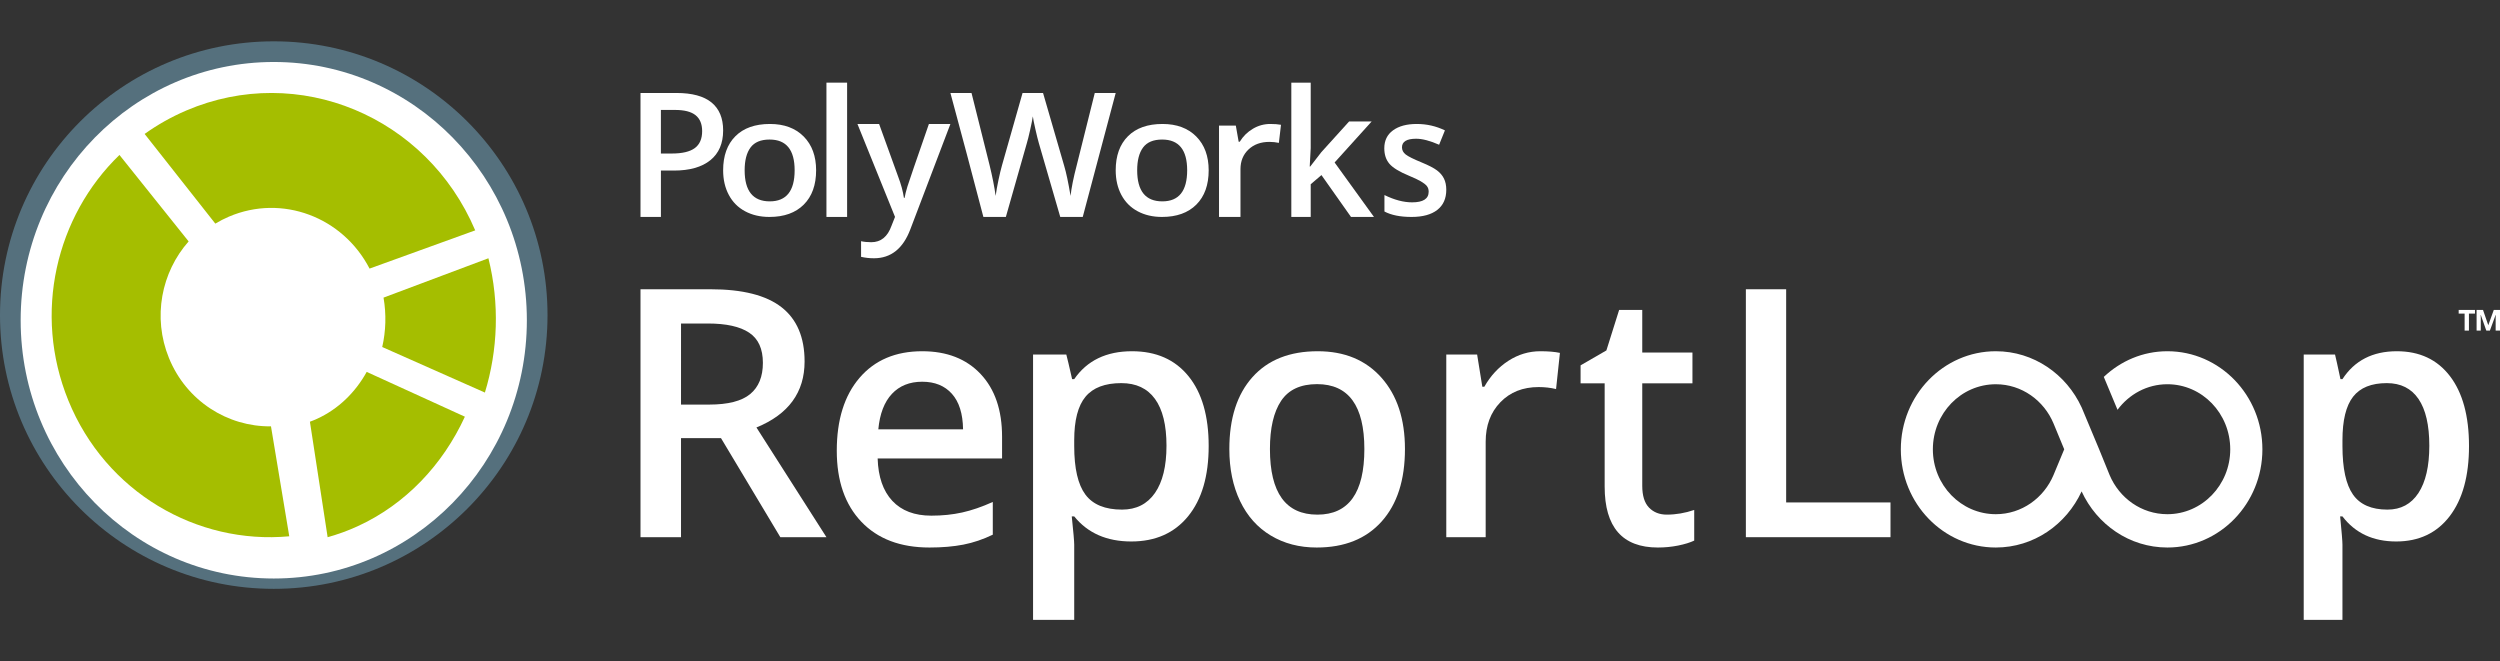 <svg width="242" height="64" viewBox="0 0 242 64" fill="none" xmlns="http://www.w3.org/2000/svg">
<rect x="0" y="0" width="242" height="64" fill="#333333" stroke="none"/>
<path d="M0 30.5C0 45.136 11.864 57 26.502 57C41.136 57 53.002 45.137 53 30.501C53.002 15.865 41.135 4.001 26.502 4C11.863 4.001 0 15.865 0 30.5Z" fill="#55707D"/>
<path d="M26.501 6C40.028 6.001 50.999 17.195 51 31C50.997 44.805 40.029 55.999 26.501 56C12.97 55.999 2.001 44.803 2 31C2 17.193 12.969 6.001 26.501 6Z" fill="white"/>
<path d="M70 12.627C70 13.881 69.588 14.842 68.761 15.509C67.934 16.176 66.758 16.511 65.231 16.511H63.976V21H62V9H65.48C66.99 9 68.121 9.306 68.873 9.918C69.625 10.532 70 11.435 70 12.627ZM63.975 14.861H65.025C66.039 14.861 66.782 14.686 67.257 14.335C67.73 13.985 67.968 13.438 67.968 12.694C67.968 12.004 67.755 11.49 67.33 11.151C66.907 10.812 66.245 10.642 65.346 10.642H63.975L63.975 14.861Z" fill="white"/>
<path d="M79 16.484C79 17.903 78.602 19.01 77.805 19.806C77.008 20.602 75.901 21 74.479 21C73.59 21 72.805 20.817 72.123 20.45C71.44 20.084 70.916 19.558 70.552 18.872C70.184 18.186 70 17.39 70 16.484C70 15.076 70.397 13.977 71.187 13.186C71.977 12.396 73.091 12 74.53 12C75.906 12 76.995 12.405 77.797 13.213C78.599 14.022 79 15.113 79 16.484ZM72.082 16.484C72.082 18.489 72.892 19.492 74.513 19.492C76.118 19.492 76.921 18.489 76.921 16.484C76.921 14.5 76.112 13.508 74.496 13.508C73.647 13.508 73.033 13.765 72.652 14.278C72.272 14.792 72.082 15.526 72.082 16.484Z" fill="white"/>
<path d="M82 8H80V21H82V8Z" fill="white"/>
<path d="M83 12H85.097L86.942 17.1C87.22 17.827 87.407 18.511 87.499 19.151H87.565C87.616 18.853 87.705 18.491 87.835 18.066C87.967 17.639 88.661 15.617 89.918 12H92L88.122 22.194C87.417 24.065 86.242 25 84.598 25C84.172 25 83.756 24.954 83.352 24.862V23.349C83.641 23.414 83.972 23.446 84.344 23.446C85.272 23.446 85.925 22.913 86.302 21.844L86.638 20.997L83 12Z" fill="white"/>
<path d="M104.81 21H102.633L100.557 13.843C100.467 13.53 100.355 13.08 100.222 12.492C100.087 11.904 100.007 11.495 99.979 11.265C99.923 11.616 99.833 12.07 99.707 12.627C99.581 13.186 99.477 13.602 99.393 13.876L97.367 21H95.191L93.608 14.991L92 9H94.043L95.793 15.993C96.067 17.116 96.262 18.106 96.379 18.964C96.441 18.5 96.533 17.98 96.656 17.405C96.778 16.83 96.891 16.365 96.992 16.009L98.983 9H100.967L103.01 16.042C103.205 16.693 103.413 17.667 103.63 18.964C103.714 18.182 103.915 17.185 104.232 15.977L105.974 9H108L104.81 21Z" fill="white"/>
<path d="M117 16.484C117 17.903 116.601 19.01 115.805 19.806C115.008 20.602 113.9 21 112.478 21C111.59 21 110.804 20.817 110.123 20.45C109.44 20.084 108.917 19.558 108.55 18.872C108.184 18.186 108 17.39 108 16.484C108 15.076 108.395 13.977 109.186 13.186C109.976 12.396 111.092 12 112.529 12C113.906 12 114.994 12.405 115.797 13.213C116.598 14.022 117 15.113 117 16.484ZM110.079 16.484C110.079 18.489 110.89 19.492 112.512 19.492C114.117 19.492 114.918 18.489 114.918 16.484C114.918 14.5 114.11 13.508 112.495 13.508C111.647 13.508 111.032 13.765 110.65 14.278C110.269 14.792 110.079 15.526 110.079 16.484Z" fill="white"/>
<path d="M122.964 12C123.382 12 123.728 12.027 124 12.08L123.795 13.831C123.501 13.767 123.194 13.735 122.875 13.735C122.043 13.735 121.37 13.98 120.854 14.47C120.338 14.96 120.078 15.597 120.078 16.38V21H118V12.16H119.628L119.902 13.719H120.008C120.332 13.191 120.756 12.773 121.279 12.464C121.8 12.155 122.363 12 122.964 12Z" fill="white"/>
<path d="M126.829 16.121L127.901 14.734L130.592 11.76H132.775L129.19 15.728L133 21H130.777L127.917 16.948L126.877 17.834V21H125V8H126.877V14.341L126.781 16.121H126.829Z" fill="white"/>
<path d="M140 18.369C140 19.218 139.709 19.867 139.129 20.32C138.548 20.773 137.717 21 136.635 21C135.547 21 134.674 20.825 134.014 20.474V18.879C134.974 19.351 135.866 19.587 136.693 19.587C137.761 19.587 138.295 19.244 138.295 18.557C138.295 18.338 138.236 18.154 138.118 18.008C138 17.861 137.805 17.709 137.535 17.552C137.263 17.395 136.887 17.217 136.405 17.018C135.466 16.631 134.83 16.244 134.498 15.856C134.166 15.468 134 14.967 134 14.349C134 13.605 134.282 13.027 134.845 12.617C135.408 12.206 136.175 12 137.144 12C138.104 12 139.012 12.207 139.868 12.621L139.307 14.011C138.426 13.624 137.685 13.429 137.084 13.429C136.171 13.429 135.712 13.708 135.712 14.262C135.712 14.534 135.831 14.765 136.07 14.953C136.308 15.142 136.829 15.401 137.63 15.73C138.305 16.009 138.794 16.262 139.099 16.492C139.405 16.722 139.631 16.989 139.777 17.289C139.925 17.59 140 17.951 140 18.369Z" fill="white"/>
<path d="M16.353 34.652C14.746 30.706 15.626 26.345 18.259 23.369L11.563 15C5.424 20.935 3.175 30.32 6.611 38.755C10.231 47.644 19.05 52.74 28 51.913L26.231 41.27C22.045 41.323 18.052 38.825 16.353 34.652Z" fill="#A5BE00"/>
<path d="M22.152 20.974C27.317 18.766 33.193 21.012 35.773 26L46 22.299C41.301 11.25 28.881 6.058 18.029 10.699C16.583 11.318 15.238 12.081 14 12.965L20.843 21.647C21.26 21.397 21.695 21.17 22.152 20.974Z" fill="#A5BE00"/>
<path d="M47.278 25L37.126 28.81C37.406 30.424 37.351 32.051 37 33.591L46.938 38C48.194 33.89 48.373 29.386 47.278 25Z" fill="#A5BE00"/>
<path d="M30.678 40.546C30.453 40.648 30.227 40.738 30 40.822L31.715 52C32.682 51.733 33.643 51.386 34.591 50.953C39.285 48.811 42.869 44.965 45 40.336L35.496 36C34.407 37.971 32.762 39.596 30.678 40.546Z" fill="#A5BE00"/>
<path d="M238.993 32H238.575V30.358H238V30H239.578V30.358H238.993L238.993 32ZM240.674 32L240.144 30.494H240.127L240.139 30.824V32H239.735V30.001H240.355L240.865 31.483L241.398 30.001H242V32H241.579V30.851L241.59 30.494H241.574L241.022 32L240.674 32Z" fill="white"/>
<path d="M169 52V28H172.9V48.636H183V52H169Z" fill="white"/>
<path d="M231.949 52.415C229.718 52.415 227.983 51.606 226.749 49.988H226.526C226.674 51.488 226.749 52.399 226.749 52.721V60H223V34.321H226.031C226.115 34.654 226.292 35.446 226.557 36.7H226.749C227.919 34.9 229.673 34 232.012 34C234.215 34 235.929 34.804 237.157 36.411C238.385 38.018 239 40.274 239 43.177C239 46.079 238.375 48.346 237.125 49.974C235.877 51.601 234.151 52.415 231.949 52.415ZM231.041 37.086C229.551 37.086 228.465 37.525 227.779 38.403C227.093 39.281 226.75 40.685 226.75 42.613V43.177C226.75 45.34 227.089 46.907 227.771 47.877C228.452 48.846 229.563 49.33 231.106 49.33C232.404 49.33 233.402 48.795 234.106 47.723C234.806 46.653 235.158 45.126 235.158 43.143C235.158 41.151 234.808 39.644 234.111 38.62C233.414 37.596 232.391 37.086 231.041 37.086Z" fill="white"/>
<path d="M209.801 34C207.423 34 205.275 34.948 203.647 36.484L204.976 39.669C206.09 38.168 207.829 37.194 209.801 37.194C213.16 37.194 215.888 40.008 215.888 43.498C215.888 46.957 213.16 49.774 209.801 49.774C207.293 49.774 205.146 48.21 204.21 45.984L203.188 43.47L201.5 39.433V39.435C200.023 36.225 196.864 34 193.197 34C188.118 34 184 38.255 184 43.498C184 48.745 188.119 53 193.197 53C196.864 53 200.023 50.773 201.5 47.567C202.975 50.773 206.134 53 209.801 53C214.881 53 219 48.744 219 43.498C219 38.255 214.881 34 209.801 34ZM198.78 45.984C197.844 48.209 195.696 49.774 193.197 49.774C189.828 49.774 187.101 46.958 187.101 43.498C187.101 40.01 189.828 37.195 193.197 37.195C195.703 37.195 197.86 38.766 198.79 41.012L199.816 43.493L198.78 45.984Z" fill="white"/>
<path d="M65.922 42.414V52H62V28H68.778C71.874 28 74.165 28.58 75.652 29.74C77.139 30.901 77.884 32.651 77.884 34.993C77.884 37.981 76.33 40.109 73.223 41.379L80 52H75.537L69.794 42.413L65.922 42.414ZM65.922 39.164H68.646C70.473 39.164 71.797 38.824 72.617 38.146C73.438 37.467 73.848 36.461 73.848 35.125C73.848 33.768 73.406 32.793 72.518 32.203C71.632 31.611 70.298 31.315 68.515 31.315H65.923L65.922 39.164Z" fill="white"/>
<path d="M89.973 53C87.162 53 84.963 52.168 83.379 50.506C81.793 48.843 81 46.552 81 43.632C81 40.638 81.736 38.283 83.207 36.57C84.678 34.857 86.699 34 89.271 34C91.656 34 93.541 34.735 94.925 36.205C96.308 37.675 97 39.698 97 42.273V44.379H84.956C85.01 46.159 85.484 47.526 86.377 48.483C87.271 49.438 88.528 49.916 90.153 49.916C91.221 49.916 92.215 49.814 93.136 49.609C94.056 49.406 95.044 49.066 96.102 48.59V51.757C95.165 52.211 94.217 52.531 93.258 52.719C92.298 52.906 91.204 53 89.973 53ZM89.27 36.951C88.05 36.951 87.072 37.344 86.336 38.128C85.601 38.913 85.162 40.058 85.021 41.56H93.225C93.202 40.046 92.844 38.899 92.145 38.12C91.449 37.341 90.49 36.951 89.27 36.951Z" fill="white"/>
<path d="M109.51 52.415C107.135 52.415 105.294 51.606 103.984 49.988H103.746C103.905 51.488 103.984 52.398 103.984 52.721V60H100V34.322H103.22C103.311 34.654 103.497 35.446 103.78 36.7H103.984C105.226 34.9 107.091 34 109.576 34C111.916 34 113.738 34.803 115.043 36.411C116.349 38.018 117 40.273 117 43.176C117 46.08 116.337 48.346 115.009 49.974C113.682 51.601 111.848 52.415 109.51 52.415ZM108.543 37.086C106.961 37.086 105.805 37.525 105.077 38.403C104.347 39.281 103.984 40.685 103.984 42.612V43.176C103.984 45.34 104.345 46.907 105.068 47.877C105.791 48.846 106.973 49.33 108.612 49.33C109.99 49.33 111.052 48.795 111.798 47.723C112.543 46.652 112.916 45.125 112.916 43.143C112.916 41.151 112.546 39.644 111.806 38.62C111.065 37.596 109.978 37.086 108.543 37.086Z" fill="white"/>
<path d="M136 43.467C136 46.463 135.248 48.8 133.743 50.48C132.239 52.159 130.143 53 127.459 53C125.782 53 124.299 52.613 123.012 51.839C121.722 51.065 120.733 49.955 120.04 48.507C119.347 47.058 119 45.379 119 43.467C119 40.494 119.747 38.173 121.241 36.503C122.735 34.834 124.84 34 127.556 34C130.155 34 132.211 34.854 133.727 36.562C135.242 38.269 136 40.571 136 43.467ZM122.93 43.467C122.93 47.701 124.461 49.817 127.524 49.817C130.555 49.817 132.07 47.701 132.07 43.467C132.07 39.278 130.544 37.184 127.492 37.184C125.89 37.184 124.729 37.725 124.009 38.807C123.289 39.891 122.93 41.443 122.93 43.467Z" fill="white"/>
<path d="M149.101 34C149.869 34 150.503 34.053 151 34.16L150.627 37.661C150.086 37.532 149.522 37.468 148.94 37.468C147.414 37.468 146.179 37.958 145.233 38.94C144.286 39.92 143.813 41.194 143.813 42.76V52H140V34.32H142.986L143.489 37.437H143.684C144.279 36.382 145.055 35.545 146.012 34.926C146.968 34.309 147.998 34 149.101 34Z" fill="white"/>
<path d="M161.347 49.816C162.231 49.816 163.114 49.663 164 49.363V52.33C163.598 52.52 163.082 52.679 162.449 52.808C161.817 52.935 161.161 53 160.482 53C157.047 53 155.331 51.033 155.331 47.099V37.108H153V35.366L155.499 33.922L156.733 30H158.97V34.124H163.829V37.109H158.97V47.033C158.97 47.984 159.188 48.684 159.626 49.137C160.064 49.589 160.636 49.816 161.347 49.816Z" fill="white"/>
</svg>
